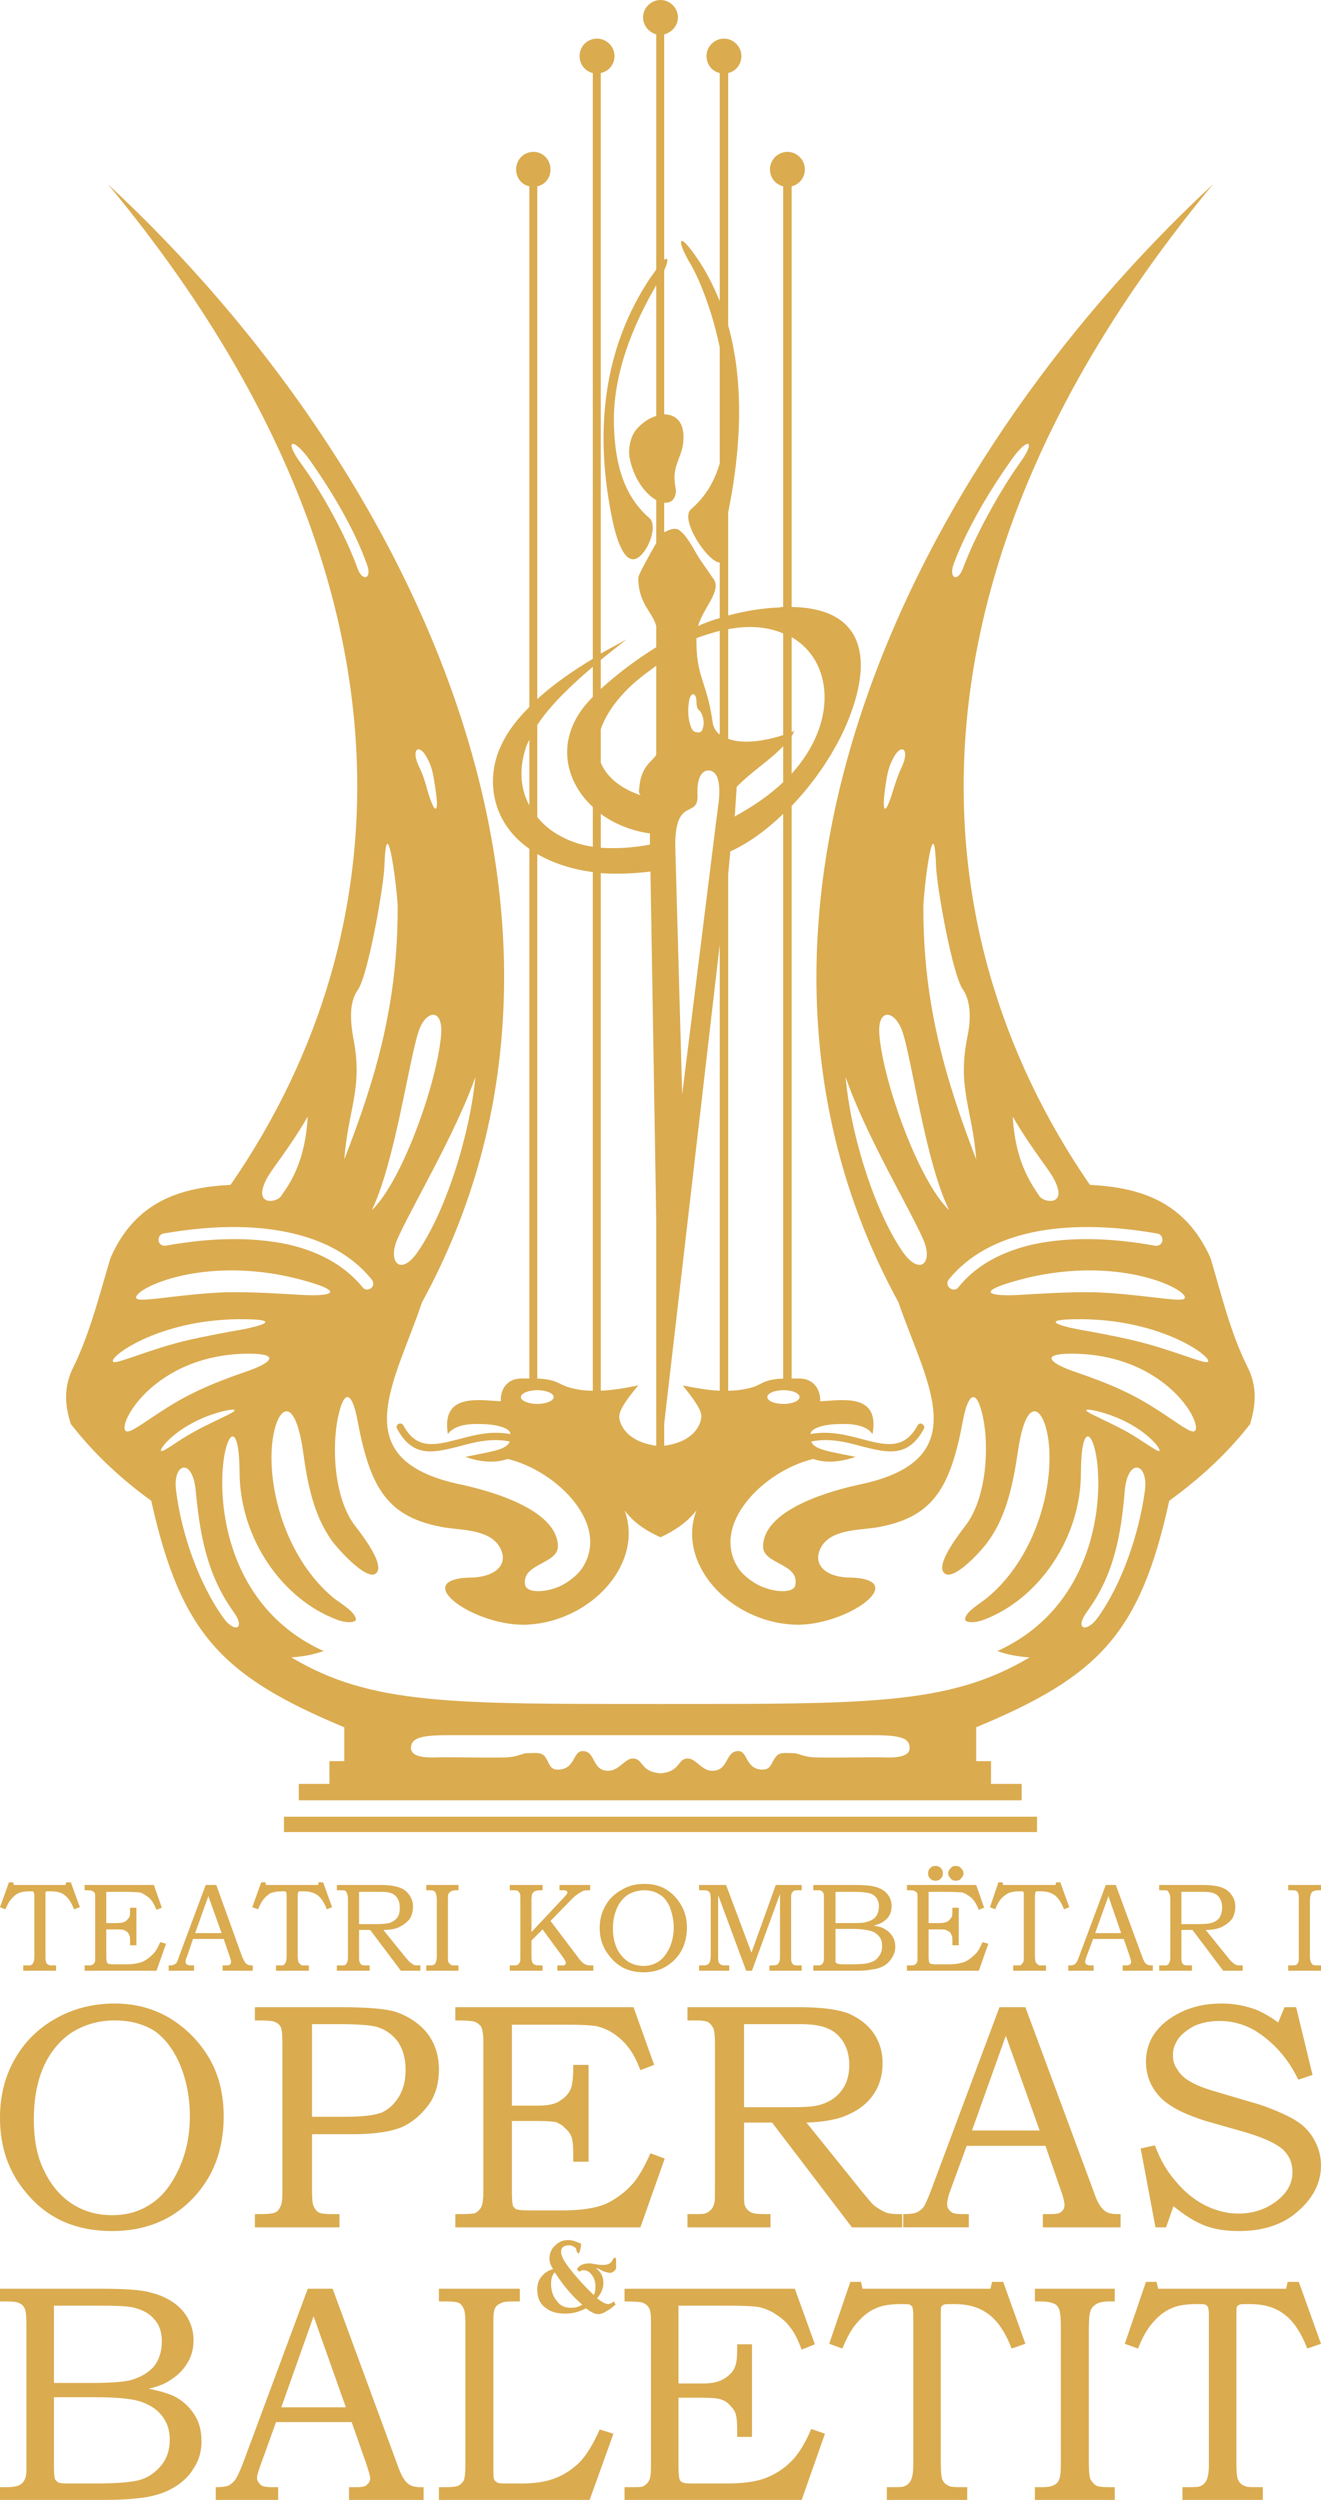 <?xml version="1.0" encoding="UTF-8"?>
<!DOCTYPE svg PUBLIC "-//W3C//DTD SVG 1.1//EN" "http://www.w3.org/Graphics/SVG/1.1/DTD/svg11.dtd">
<!-- Creator: CorelDRAW X7 -->
<svg xmlns="http://www.w3.org/2000/svg" xml:space="preserve" width="2.498in" height="4.724in" version="1.1" style="shape-rendering:geometricPrecision; text-rendering:geometricPrecision; image-rendering:optimizeQuality; fill-rule:evenodd; clip-rule:evenodd"
viewBox="0 0 2498 4724"
 xmlns:xlink="http://www.w3.org/1999/xlink">
 <defs>
  <style type="text/css">
   <![CDATA[
    .fil0 {fill:#DAAB4F}
   ]]>
  </style>
 </defs>
 <g id="Layer_x0020_1">
  <g id="_788846896">
   <path class="fil0" d="M1229 526c-87,131 -107,288 -70,461 7,32 27,104 62,51 14,-22 18,-50 7,-59 -51,-44 -65,-108 -67,-174 -4,-112 51,-216 80,-266l0 247c-14,4 -28,14 -38,26 -11,13 -16,38 -12,55 8,39 30,67 50,78l0 81c-13,23 -34,60 -34,66 0,47 25,63 33,88 0,1 1,2 1,3l0 40c-37,23 -72,49 -105,79l0 -55c16,-13 33,-26 49,-39 -14,8 -31,17 -49,27l0 -1097c15,-3 26,-16 26,-32 0,-18 -15,-33 -33,-33 -19,0 -33,15 -33,33 0,16 11,29 25,32l0 1107c-35,21 -72,46 -105,76l0 -969c15,-3 25,-16 25,-32 0,-18 -14,-33 -32,-33 -19,0 -33,15 -33,33 0,16 10,29 25,32l0 984c-21,21 -40,44 -52,70 -30,59 -24,145 52,198l0 1001c-5,0 -11,0 -18,0 -23,1 -37,19 -36,43 -42,-2 -113,-16 -100,62 11,-16 37,-20 61,-19 29,0 56,7 57,18l0 1c-36,-7 -69,2 -99,10 -43,11 -78,20 -103,-26 -2,-4 -6,-5 -10,-3 -3,2 -4,6 -2,9 30,56 70,45 118,33 29,-8 61,-16 95,-9 -6,15 -29,18 -84,29 25,9 54,13 80,4 93,22 198,126 139,209 -8,11 -28,28 -49,35 -26,9 -54,8 -57,-6 -7,-41 62,-39 62,-73 -1,-71 -133,-106 -185,-117 -221,-47 -123,-192 -72,-344 390,-713 -9,-1570 -594,-2113 599,721 570,1402 232,1891 -95,5 -180,31 -227,138 -21,70 -38,139 -69,204 -21,40 -17,76 -6,110 46,59 97,105 152,145 56,252 135,332 365,428 0,21 0,42 0,64 -9,0 -18,0 -28,0 0,14 0,29 0,43 -19,0 -38,0 -58,0 0,10 0,21 0,31 228,0 456,0 684,0 228,0 455,0 683,0 0,-10 0,-21 0,-31 -19,0 -38,0 -58,0 0,-14 0,-29 0,-43 -9,0 -18,0 -28,0 0,-22 0,-43 0,-64 231,-96 310,-176 365,-428 55,-40 107,-86 153,-145 10,-34 15,-70 -6,-110 -32,-65 -48,-134 -69,-204 -48,-107 -133,-133 -228,-138 -337,-489 -366,-1170 233,-1891 -585,543 -985,1400 -595,2113 52,152 149,297 -72,344 -52,11 -183,46 -184,117 -1,34 69,32 61,73 -2,14 -30,15 -56,6 -22,-7 -42,-24 -50,-35 -58,-83 46,-187 140,-209 25,9 54,5 80,-4 -55,-11 -78,-14 -84,-29 34,-7 66,1 95,9 48,12 88,23 118,-33 2,-3 0,-7 -3,-9 -3,-2 -7,-1 -9,3 -25,46 -61,37 -103,26 -30,-8 -63,-17 -100,-10l1 -1c1,-11 28,-18 56,-18 25,-1 50,3 61,19 14,-78 -57,-64 -99,-62 1,-24 -14,-42 -37,-43 -6,0 -12,0 -17,0l0 -1082c45,-47 84,-105 107,-162 51,-127 22,-212 -107,-214l0 -795c14,-3 25,-16 25,-32 0,-18 -15,-33 -33,-33 -18,0 -33,15 -33,33 0,16 11,29 25,32l0 795c-2,0 -5,0 -7,1 -34,1 -66,7 -97,15l0 -195c25,-122 30,-246 0,-353l0 -477c14,-3 25,-16 25,-32 0,-18 -15,-33 -33,-33 -18,0 -33,15 -33,33 0,16 11,29 25,32l0 431c-11,-27 -24,-53 -40,-77 -40,-60 -43,-39 -14,9 17,30 40,88 54,155l0 220c-10,33 -26,62 -54,86 -23,19 32,101 54,101 0,-2 0,-6 0,-9l0 114c-14,4 -28,9 -41,15 11,-37 48,-69 27,-92 0,0 -19,-28 -22,-32 -9,-12 -23,-44 -39,-56 -8,-7 -19,-3 -30,3l0 -56c1,0 2,0 3,0 14,0 22,-13 18,-31 -7,-38 12,-53 15,-83 4,-38 -14,-53 -36,-53l0 -272c8,-18 8,-26 0,-20l0 -426c15,-4 26,-17 26,-32 0,-18 -15,-33 -33,-33 -18,0 -33,15 -33,33 0,15 11,28 25,32l0 444c-3,5 -7,10 -12,17zm268 678l0 179c2,0 3,-1 5,-2 -1,3 -3,7 -5,10l0 71c88,-97 78,-213 0,-258zm-16 1401l0 -1067c-31,30 -65,55 -100,71l-4 43 0 976c11,0 23,-1 36,-4 30,-6 25,-17 68,-19zm0 -1127l0 -68c-24,26 -60,48 -88,77 0,7 -3,41 -3,50l-1 6c37,-20 68,-42 92,-65zm0 -89l0 -192c-28,-12 -63,-16 -104,-8l0 207c28,11 71,4 104,-7zm-465 -19l0 174c12,15 27,27 44,36 18,10 39,17 61,20l0 -75c-57,-53 -72,-137 0,-208l0 -57c-42,36 -80,72 -105,110zm0 244l0 991c43,2 39,13 69,19 12,3 24,4 36,4l0 -980c-38,-5 -73,-16 -105,-34zm-15 -92l0 -124c-4,7 -7,15 -9,23 -11,39 -6,73 9,101zm135 -144l0 63c11,27 37,49 76,62 -3,-2 -5,-6 -3,-15 3,-41 26,-50 32,-62l0 -168c-22,16 -42,31 -59,49 -23,24 -38,48 -46,71zm0 160l0 64c30,2 62,0 93,-6l0 -21c-35,-5 -67,-18 -93,-37zm0 112l0 978c23,-1 46,-5 71,-10 -26,31 -37,49 -36,61 2,17 18,46 70,53l0 -424 -11 -661c-33,4 -64,5 -94,3zm120 1040l0 42c53,-7 68,-36 70,-53 2,-12 -10,-30 -35,-61 25,5 47,9 70,10l0 -843 -105 905zm105 -1302l0 -196c-14,4 -29,8 -44,14 -1,74 19,80 30,155 1,12 6,21 14,27zm-84 215l13 465 65 -522c1,-5 2,-17 4,-30 5,-46 -6,-59 -18,-60 -11,-1 -24,9 -22,48 1,44 -44,-1 -42,99zm53 -231c-2,11 -5,12 -10,12 -10,0 -13,-6 -17,-23 -3,-17 -1,-29 0,-36 2,-16 13,-19 14,0 0,7 1,14 4,16 8,7 11,22 9,31zm-793 2061l1424 0 0 29 -1424 0 0 -29zm712 -528c-29,-13 -52,-29 -68,-51 37,100 -62,209 -182,216 -101,6 -233,-89 -103,-89 43,-3 59,-24 54,-45 -12,-45 -70,-44 -106,-49 -112,-18 -144,-75 -168,-203 -10,-53 -25,-62 -37,-5 -11,52 -9,151 33,205 38,49 51,79 39,89 -17,16 -73,-47 -83,-61 -35,-48 -47,-110 -55,-170 -17,-117 -54,-80 -59,-6 -6,88 31,212 116,283 14,11 42,27 43,41 0,6 -16,8 -35,1 -105,-39 -184,-154 -185,-278 -1,-236 -139,202 159,337 -21,7 -37,10 -61,12 151,90 302,88 698,88 395,0 546,2 698,-88 -25,-2 -41,-5 -61,-12 297,-135 159,-573 158,-337 0,124 -80,239 -184,278 -19,7 -35,5 -35,-1 0,-14 29,-30 42,-41 86,-71 123,-195 117,-283 -5,-74 -42,-111 -59,6 -9,60 -21,122 -56,170 -9,14 -65,77 -83,61 -12,-10 1,-40 39,-89 42,-54 45,-153 34,-205 -12,-57 -28,-48 -38,5 -24,128 -56,185 -167,203 -37,5 -95,4 -106,49 -5,21 11,42 53,45 130,0 -2,95 -102,89 -121,-7 -220,-116 -182,-216 -17,22 -40,38 -68,51zm0 374l-404 0c-51,0 -68,6 -68,25 1,9 9,18 45,17 35,-1 90,1 131,0 24,0 35,-8 43,-8 15,0 28,-3 35,7 8,11 8,25 25,24 32,-1 27,-34 45,-35 27,-1 17,40 52,37 17,-1 30,-23 43,-23 22,0 13,25 53,28 39,-3 31,-28 52,-28 14,0 26,22 43,23 35,3 26,-38 53,-37 17,1 13,34 44,35 17,1 17,-13 26,-24 7,-10 19,-7 34,-7 9,0 20,8 44,8 41,1 96,-1 131,0 35,1 44,-8 44,-17 1,-19 -16,-25 -67,-25l-404 0zm439 -1783c5,-16 11,-34 17,-46 17,-36 -2,-48 -18,-13 -8,16 -10,31 -13,51 -7,49 0,55 14,8zm158 695c-61,-159 -100,-297 -100,-476 0,-28 20,-196 24,-80 1,39 31,208 51,235 17,25 14,63 8,91 -19,95 10,136 17,230zm-247 -156c10,114 57,258 109,332 32,44 56,19 39,-22 -22,-53 -111,-201 -148,-310zm316 75c5,83 32,123 51,151 9,12 53,18 28,-31 -11,-22 -41,-55 -79,-120zm-120 177c-57,-54 -124,-239 -132,-330 -5,-54 30,-49 44,-6 18,55 44,248 88,336zm119 -1420c-42,59 -86,132 -111,200 -9,26 8,34 18,7 22,-60 69,-145 106,-197 34,-46 17,-52 -13,-10zm270 1487c7,1 13,-3 14,-9 1,-7 -3,-13 -10,-14 -85,-15 -167,-17 -237,-2 -64,14 -119,42 -157,89 -4,5 -3,12 2,16 5,4 12,4 16,-1 34,-43 85,-69 144,-82 67,-14 146,-12 228,3zm-154 139c170,-4 273,79 252,81 -11,1 -66,-23 -130,-39 -41,-10 -85,-18 -114,-23 -45,-9 -62,-18 -8,-19zm42 173c89,21 130,78 119,76 -5,0 -31,-20 -61,-37 -20,-11 -42,-21 -56,-28 -22,-10 -30,-17 -2,-11zm-45 -108c185,1 254,144 230,147 -12,2 -59,-40 -119,-70 -39,-20 -83,-35 -112,-45 -43,-16 -57,-32 1,-32zm-115 -135c203,-61 350,21 326,32 -13,5 -86,-10 -167,-13 -52,-1 -108,3 -144,5 -56,3 -79,-5 -15,-24zm163 635c47,-65 79,-160 90,-241 7,-53 -32,-63 -38,-1 -7,84 -20,159 -71,229 -25,34 -2,41 19,13zm-593 -431c-18,0 -31,6 -31,13 0,7 13,13 31,13 17,0 30,-6 30,-13 0,-7 -13,-13 -30,-13zm-673 -1131c-4,-16 -10,-34 -16,-46 -18,-36 1,-48 17,-13 8,16 10,31 13,51 8,49 0,55 -14,8zm-158 695c62,-159 101,-297 101,-476 0,-28 -21,-196 -25,-80 -1,39 -31,208 -50,235 -18,25 -14,63 -9,91 19,95 -10,136 -17,230zm248 -156c-11,114 -58,258 -110,332 -31,44 -55,19 -39,-22 22,-53 111,-201 149,-310zm-317 75c-5,83 -31,123 -51,151 -9,12 -52,18 -28,-31 11,-22 41,-55 79,-120zm121 177c57,-54 123,-239 131,-330 5,-54 -30,-49 -43,-6 -18,55 -45,248 -88,336zm-119 -1420c42,59 86,132 110,200 10,26 -8,34 -18,7 -21,-60 -68,-145 -106,-197 -34,-46 -17,-52 14,-10zm-271 1487c-6,1 -12,-3 -13,-9 -1,-7 3,-13 9,-14 86,-15 167,-17 237,-2 65,14 119,42 157,89 4,5 4,12 -1,16 -5,4 -12,4 -16,-1 -35,-43 -85,-69 -144,-82 -68,-14 -146,-12 -229,3zm155 139c-171,-4 -273,79 -252,81 11,1 66,-23 129,-39 42,-10 86,-18 115,-23 45,-9 62,-18 8,-19zm-43 173c-88,21 -130,78 -119,76 6,0 31,-20 62,-37 20,-11 42,-21 56,-28 22,-10 30,-17 1,-11zm45 -108c-184,1 -254,144 -230,147 13,2 60,-40 120,-70 39,-20 82,-35 111,-45 44,-16 58,-32 -1,-32zm116 -135c-203,-61 -350,21 -326,32 13,5 86,-10 167,-13 52,-1 107,3 144,5 55,3 79,-5 15,-24zm-163 635c-47,-65 -80,-160 -90,-241 -7,-53 31,-63 37,-1 8,84 21,159 71,229 25,34 2,41 -18,13zm593 -431c17,0 31,6 31,13 0,7 -14,13 -31,13 -17,0 -31,-6 -31,-13 0,-7 14,-13 31,-13z"/>
   <g>
    <path class="fil0" d="M17 3557l8 0 1 5 98 0 1 -5 9 0 17 47 -11 4c-5,-13 -11,-22 -18,-27 -6,-5 -15,-7 -26,-7 -4,0 -7,0 -8,0 -1,0 -1,1 -2,2 0,1 0,3 0,8l0 112c0,6 0,9 1,11 0,2 1,3 2,4 1,1 3,2 5,3 1,0 6,0 12,0l0 10 -62 0 0 -10c7,0 11,0 13,0 3,-1 5,-3 6,-5 1,-2 2,-6 2,-12l0 -114c0,-4 -1,-6 -1,-7 0,-1 -1,-1 -2,-2 -1,0 -3,0 -6,0 -8,0 -15,1 -20,3 -5,2 -10,6 -14,11 -5,5 -8,12 -12,20l-10 -4 17 -47zm143 5l131 0 15 43 -10 4c-3,-7 -6,-13 -9,-17 -3,-4 -6,-7 -11,-10 -4,-3 -8,-5 -12,-6 -5,0 -12,-1 -23,-1l-40 0 0 59 20 0c7,0 12,-1 16,-3 4,-3 6,-6 8,-9 1,-3 1,-8 1,-15l0 -2 12 0 0 71 -12 0 0 -6c0,-6 0,-10 -1,-12 -1,-2 -2,-5 -4,-7 -3,-2 -5,-3 -7,-4 -3,-1 -7,-1 -13,-1l-20 0 0 52c0,6 1,9 1,10 1,1 1,2 3,3 1,0 4,1 9,1l24 0c14,0 24,-2 32,-5 8,-4 14,-9 20,-15 5,-5 9,-13 13,-22l11 3 -18 51 -136 0 0 -10 4 0c6,0 9,0 10,-1 2,-1 4,-2 5,-5 1,-1 1,-4 1,-10l0 -111c0,-5 0,-9 -1,-10 -1,-2 -3,-3 -6,-4 -1,-1 -5,-1 -13,-1l0 -10zm229 0l20 0 49 136c3,6 5,11 8,13 2,2 6,3 10,3l2 0 0 10 -57 0 0 -10c2,0 4,0 6,0 3,0 6,0 7,-1 2,-1 3,-3 3,-6 0,-1 -1,-5 -3,-11l-11 -32 -58 0 -12 35c-2,4 -2,6 -2,8 0,1 0,3 1,4 1,1 2,2 3,2 2,1 4,1 7,1 2,0 4,0 5,0l0 10 -48 0 0 -10c4,0 8,0 9,-1 2,-1 4,-2 6,-4 1,-2 3,-6 5,-13l50 -134zm-20 91l50 0 -25 -70 -25 70zm125 -96l8 0 1 5 99 0 0 -5 9 0 17 47 -10 4c-5,-13 -11,-22 -18,-27 -7,-5 -16,-7 -26,-7 -5,0 -8,0 -8,0 -1,0 -2,1 -2,2 -1,1 -1,3 -1,8l0 112c0,6 1,9 1,11 1,2 2,3 3,4 1,1 2,2 4,3 2,0 6,0 13,0l0 10 -62 0 0 -10c7,0 11,0 13,0 2,-1 4,-3 5,-5 1,-2 2,-6 2,-12l0 -114c0,-4 0,-6 -1,-7 0,-1 -1,-1 -1,-2 -1,0 -3,0 -6,0 -9,0 -15,1 -21,3 -5,2 -9,6 -14,11 -4,5 -8,12 -11,20l-11 -4 17 -47zm143 5l83 0c16,0 28,2 36,5 8,3 14,8 18,14 5,7 7,14 7,22 0,8 -2,16 -6,23 -5,6 -11,11 -19,15 -7,4 -18,6 -31,6l42 52c4,4 6,7 7,8 3,2 5,4 8,6 3,1 7,1 10,1l3 0 0 10 -37 0 -58 -77 -21 0 0 50c0,5 0,9 1,10 1,3 2,5 4,6 2,1 5,1 11,1l4 0 0 10 -62 0 0 -10 6 0c4,0 7,0 8,0 2,-1 3,-2 4,-3 1,-2 2,-3 2,-5 1,-1 1,-5 1,-12l0 -106c0,-5 -1,-8 -2,-10 0,-2 -2,-4 -3,-5 -2,-1 -5,-1 -9,-1l-7 0 0 -10zm42 13l0 61 33 0c11,0 19,-1 24,-2 6,-2 11,-5 15,-10 4,-5 5,-12 5,-19 0,-7 -1,-12 -4,-17 -2,-4 -6,-8 -11,-10 -4,-2 -11,-3 -20,-3l-42 0zm127 -13l61 0 0 10 -5 0c-4,0 -7,1 -9,2 -2,1 -4,3 -5,5 -1,2 -1,7 -1,13l0 105c0,5 0,9 1,11 1,2 3,4 5,5 1,1 5,1 9,1l5 0 0 10 -61 0 0 -10 5 0c4,0 7,0 9,-1 2,-1 4,-3 4,-5 1,-2 2,-6 2,-11l0 -107c0,-6 -1,-10 -2,-12 0,-2 -2,-4 -4,-5 -2,-1 -5,-1 -9,-1l-5 0 0 -10zm158 0l62 0 0 10 -4 0c-5,0 -9,1 -11,2 -2,1 -4,3 -5,6 0,1 -1,5 -1,9l0 62 61 -65c3,-3 5,-6 6,-7 0,-1 1,-2 1,-3 0,-1 -1,-2 -2,-3 -2,-1 -5,-1 -9,-1l-4 0 0 -10 58 0 0 10c-5,0 -9,0 -13,1 -3,2 -6,3 -9,5 -4,3 -8,6 -10,8l-43 44 50 66c4,6 8,10 10,12 3,3 5,4 8,5 3,1 7,1 13,1l0 10 -68 0 0 -10 4 0c4,0 7,0 8,0 1,0 2,-1 3,-2 1,-1 1,-2 1,-3 0,-2 -2,-6 -8,-14l-36 -49 -21 21 0 31c0,6 1,9 2,11 1,2 3,3 5,4 2,1 6,1 14,1l0 10 -62 0 0 -10 5 0c4,0 8,0 10,-1 1,-1 3,-3 4,-5 1,-2 1,-6 1,-12l0 -107c0,-6 0,-9 -1,-11 -1,-2 -3,-4 -4,-5 -2,-1 -6,-1 -12,-1l-3 0 0 -10zm255 -2c15,0 28,3 40,10 13,8 22,18 29,30 7,12 11,26 11,42 0,25 -8,46 -23,61 -16,16 -35,24 -59,24 -27,0 -48,-10 -63,-29 -13,-15 -20,-33 -20,-55 0,-16 4,-30 11,-42 7,-13 18,-23 31,-30 13,-8 27,-11 43,-11zm0 12c-12,0 -22,3 -31,8 -9,6 -16,14 -21,25 -5,11 -8,24 -8,39 0,16 3,28 8,39 5,10 12,18 21,24 8,5 18,8 29,8 11,0 20,-3 28,-8 9,-6 15,-14 21,-26 5,-11 8,-24 8,-39 0,-14 -3,-27 -8,-40 -5,-10 -11,-18 -19,-22 -7,-5 -17,-8 -28,-8zm103 -10l51 0 48 128 46 -128 49 0 0 10 -5 0c-4,0 -8,0 -10,1 -1,1 -3,3 -4,5 -1,2 -1,5 -1,10l0 107c0,7 0,11 1,13 1,2 2,4 4,5 2,1 5,1 10,1l5 0 0 10 -61 0 0 -10 4 0c4,0 7,0 9,-1 1,0 3,-1 4,-3 1,-1 2,-3 2,-4 1,-3 1,-6 1,-8l0 -119 -53 145 -11 0 -53 -143 0 115c0,6 0,10 1,12 1,2 3,4 5,5 2,1 6,1 11,1l4 0 0 10 -57 0 0 -10 4 0c5,0 9,0 11,-1 3,-2 4,-3 5,-5 1,-2 2,-7 2,-13l0 -106c0,-6 -1,-10 -1,-11 -1,-2 -3,-4 -5,-5 -2,-1 -5,-1 -10,-1l-6 0 0 -10zm216 0l77 0c18,0 31,1 38,3 10,2 19,7 24,13 6,7 9,14 9,24 0,6 -1,12 -4,17 -3,6 -8,10 -14,14 -4,2 -9,4 -16,6 9,1 15,3 19,5 7,4 12,8 16,14 4,6 6,13 6,21 0,7 -2,14 -6,20 -4,7 -9,12 -16,16 -7,4 -15,6 -24,7 -9,2 -19,2 -28,2l-81 0 0 -10 5 0c6,0 9,0 11,-2 3,-2 4,-6 4,-11l0 -113c0,-5 0,-9 -1,-11 -1,-1 -2,-3 -4,-4 -1,-1 -5,-1 -10,-1l-5 0 0 -10zm42 13l0 59 29 0c14,0 24,0 29,-2 8,-2 14,-5 18,-10 4,-5 6,-12 6,-20 0,-6 -2,-12 -5,-16 -4,-5 -9,-8 -16,-9 -4,-1 -13,-2 -26,-2l-35 0zm0 70l0 54c0,5 0,8 0,9 1,1 2,2 4,3 1,0 5,1 11,1l16 0c15,0 27,-1 33,-3 7,-2 13,-5 17,-11 5,-6 7,-12 7,-20 0,-7 -1,-13 -5,-18 -4,-5 -9,-9 -16,-11 -7,-2 -19,-4 -36,-4l-31 0zm135 -83l131 0 15 43 -10 4c-3,-7 -6,-13 -9,-17 -3,-4 -6,-7 -11,-10 -4,-3 -8,-5 -12,-6 -5,0 -12,-1 -24,-1l-39 0 0 59 20 0c7,0 12,-1 16,-3 4,-3 6,-6 8,-9 1,-3 1,-8 1,-15l0 -2 12 0 0 71 -12 0 0 -6c0,-6 0,-10 -1,-12 -1,-2 -2,-5 -4,-7 -3,-2 -5,-3 -7,-4 -3,-1 -7,-1 -13,-1l-20 0 0 52c0,6 1,9 1,10 1,1 1,2 3,3 1,0 4,1 9,1l24 0c14,0 24,-2 32,-5 8,-4 14,-9 20,-15 5,-5 9,-13 13,-22l11 3 -18 51 -136 0 0 -10 4 0c6,0 9,0 10,-1 2,-1 4,-2 5,-5 1,-1 1,-4 1,-10l0 -111c0,-5 0,-9 -1,-10 -1,-2 -3,-3 -6,-4 -1,-1 -5,-1 -13,-1l0 -10zm54 -36c4,0 7,1 10,4 3,3 4,6 4,10 0,4 -1,7 -4,10 -3,3 -6,4 -10,4 -4,0 -7,-1 -10,-4 -3,-3 -4,-6 -4,-10 0,-4 1,-7 4,-10 3,-3 6,-4 10,-4zm38 0c4,0 8,1 10,4 3,3 5,6 5,10 0,4 -2,7 -5,10 -2,3 -6,4 -10,4 -3,0 -7,-1 -9,-4 -3,-3 -5,-6 -5,-10 0,-4 2,-7 5,-10 2,-3 6,-4 9,-4zm81 31l8 0 1 5 99 0 1 -5 8 0 17 47 -10 4c-5,-13 -11,-22 -18,-27 -7,-5 -16,-7 -26,-7 -5,0 -7,0 -8,0 -1,0 -2,1 -2,2 0,1 -1,3 -1,8l0 112c0,6 1,9 1,11 1,2 2,3 3,4 1,1 2,2 4,3 2,0 6,0 13,0l0 10 -62 0 0 -10c7,0 11,0 13,0 2,-1 4,-3 5,-5 2,-2 2,-6 2,-12l0 -114c0,-4 0,-6 0,-7 -1,-1 -1,-1 -2,-2 -1,0 -3,0 -6,0 -9,0 -15,1 -20,3 -5,2 -10,6 -15,11 -4,5 -8,12 -11,20l-10 -4 16 -47zm203 5l19 0 50 136c2,6 5,11 7,13 3,2 6,3 10,3l3 0 0 10 -57 0 0 -10c2,0 3,0 5,0 4,0 6,0 7,-1 3,-1 4,-3 4,-6 0,-1 -1,-5 -3,-11l-11 -32 -58 0 -13 35c-1,4 -2,6 -2,8 0,1 1,3 1,4 1,1 2,2 4,2 1,1 3,1 6,1 2,0 4,0 5,0l0 10 -48 0 0 -10c5,0 8,0 10,-1 2,-1 4,-2 5,-4 2,-2 3,-6 6,-13l50 -134zm-20 91l49 0 -24 -70 -25 70zm121 -91l83 0c16,0 28,2 36,5 8,3 14,8 18,14 5,7 7,14 7,22 0,8 -2,16 -6,23 -5,6 -11,11 -19,15 -8,4 -18,6 -31,6l42 52c3,4 6,7 7,8 2,2 5,4 8,6 3,1 7,1 10,1l3 0 0 10 -37 0 -58 -77 -21 0 0 50c0,5 0,9 1,10 0,3 2,5 4,6 2,1 5,1 11,1l4 0 0 10 -62 0 0 -10 6 0c4,0 7,0 8,0 2,-1 3,-2 4,-3 1,-2 2,-3 2,-5 1,-1 1,-5 1,-12l0 -106c0,-5 -1,-8 -2,-10 -1,-2 -2,-4 -3,-5 -2,-1 -5,-1 -9,-1l-7 0 0 -10zm42 13l0 61 33 0c11,0 19,-1 23,-2 7,-2 12,-5 16,-10 3,-5 5,-12 5,-19 0,-7 -1,-12 -4,-17 -2,-4 -6,-8 -11,-10 -4,-2 -11,-3 -20,-3l-42 0zm202 -13l62 0 0 10 -5 0c-5,0 -8,1 -10,2 -2,1 -3,3 -4,5 -1,2 -2,7 -2,13l0 105c0,5 1,9 2,11 1,2 2,4 4,5 2,1 5,1 10,1l5 0 0 10 -62 0 0 -10 5 0c5,0 8,0 10,-1 2,-1 3,-3 4,-5 1,-2 1,-6 1,-11l0 -107c0,-6 0,-10 -1,-12 -1,-2 -2,-4 -4,-5 -2,-1 -5,-1 -10,-1l-5 0 0 -10z"/>
    <path class="fil0" d="M217 3786c38,0 72,9 103,27 33,20 58,46 76,77 18,31 27,68 27,109 0,64 -20,116 -60,157 -39,40 -90,60 -151,60 -69,0 -123,-24 -163,-73 -33,-39 -49,-86 -49,-141 0,-41 9,-78 28,-111 18,-32 44,-58 78,-77 34,-19 71,-28 111,-28zm0 32c-31,0 -57,8 -80,22 -22,14 -40,35 -53,62 -13,28 -20,62 -20,103 0,38 6,71 20,98 13,27 31,48 53,62 22,14 47,21 75,21 28,0 52,-7 73,-21 22,-14 39,-36 53,-66 14,-30 21,-63 21,-100 0,-37 -7,-72 -21,-103 -12,-26 -28,-46 -47,-59 -20,-12 -44,-19 -74,-19zm265 -25l164 0c50,0 84,3 103,9 23,8 43,21 58,39 15,19 23,42 23,70 0,25 -6,46 -17,63 -15,21 -32,36 -52,45 -20,9 -52,14 -95,14l-76 0 0 105c0,17 1,27 3,31 3,6 6,10 10,12 4,2 12,3 25,3l14 0 0 25 -160 0 0 -25 10 0c14,0 23,-1 28,-3 5,-2 8,-6 10,-11 3,-5 4,-14 4,-27l0 -285c0,-14 -1,-23 -3,-27 -2,-5 -6,-8 -11,-10 -4,-2 -14,-3 -28,-3l-10 0 0 -25zm108 32l0 175 64 0c33,0 55,-3 68,-8 13,-6 24,-16 33,-31 8,-14 12,-30 12,-50 0,-21 -5,-38 -14,-52 -10,-14 -24,-24 -41,-29 -12,-3 -35,-5 -69,-5l-53 0zm271 -32l337 0 39 109 -26 10c-7,-18 -14,-32 -22,-42 -7,-10 -17,-19 -27,-26 -11,-8 -22,-12 -33,-15 -11,-2 -31,-3 -60,-3l-101 0 0 153 50 0c19,0 33,-3 42,-10 10,-6 16,-14 20,-23 2,-7 4,-19 4,-37l0 -7 29 0 0 183 -29 0 0 -16c0,-14 -1,-24 -3,-30 -2,-6 -6,-12 -12,-17 -5,-6 -11,-9 -18,-12 -6,-1 -17,-2 -33,-2l-50 0 0 135c0,14 1,22 2,25 1,3 4,6 7,7 3,1 11,2 24,2l62 0c35,0 62,-4 82,-12 19,-9 37,-22 52,-39 11,-13 22,-32 33,-57l27 10 -46 130 -350 0 0 -25 12 0c14,0 22,-1 26,-2 5,-3 9,-7 12,-13 1,-4 3,-12 3,-26l0 -287c0,-13 -2,-21 -4,-26 -3,-4 -7,-8 -14,-10 -3,-1 -15,-2 -35,-2l0 -25zm439 0l213 0c40,0 71,4 92,12 20,9 36,21 47,37 11,16 17,35 17,56 0,22 -5,41 -16,58 -11,17 -27,30 -47,39 -20,10 -48,15 -81,16l108 134c9,11 15,18 18,21 7,6 14,10 22,14 7,3 16,4 25,4l8 0 0 25 -95 0 -151 -198 -53 0 0 128c0,14 0,23 1,27 2,7 6,11 11,14 5,3 14,4 28,4l10 0 0 25 -157 0 0 -25 14 0c11,0 18,0 21,-2 4,-1 7,-4 10,-7 3,-3 5,-8 6,-13 1,-2 1,-12 1,-30l0 -273c0,-12 -1,-21 -3,-26 -3,-6 -6,-9 -10,-12 -5,-2 -12,-3 -22,-3l-17 0 0 -25zm107 32l0 157 85 0c28,0 49,-1 60,-5 17,-5 30,-14 39,-26 10,-13 15,-29 15,-49 0,-17 -4,-31 -11,-43 -7,-11 -16,-20 -28,-25 -12,-6 -30,-9 -53,-9l-107 0zm483 -32l49 0 129 348c6,18 12,29 19,35 6,6 15,8 26,8l6 0 0 25 -147 0 0 -25c5,0 9,0 14,0 10,0 16,-1 19,-3 6,-4 8,-9 8,-14 0,-5 -2,-15 -8,-31l-28 -81 -149 0 -33 90c-3,10 -4,16 -4,20 0,4 1,7 3,10 2,3 5,5 8,7 4,1 9,2 17,2 6,0 10,0 13,0l0 25 -124 0 0 -25c12,0 20,-1 25,-3 5,-2 10,-6 14,-11 3,-5 8,-16 14,-32l129 -345zm-52 233l128 0 -64 -179 -64 179zm591 -233l22 0 31 128 -27 9c-17,-36 -41,-64 -70,-85 -23,-17 -50,-26 -79,-26 -17,0 -33,3 -47,9 -13,7 -24,15 -31,25 -7,10 -10,20 -10,30 0,10 2,19 8,27 5,9 13,17 24,23 11,7 29,14 54,21l78 23c9,3 23,8 41,16 18,8 32,16 42,25 10,9 18,20 24,33 6,13 9,27 9,41 0,33 -15,62 -44,87 -28,25 -66,37 -111,37 -24,0 -45,-3 -64,-10 -18,-7 -38,-19 -60,-37l-14 40 -20 0 -28 -149 27 -6c10,28 24,51 41,70 16,19 35,34 55,44 21,10 41,15 62,15 29,0 54,-9 75,-26 18,-15 27,-32 27,-52 0,-18 -6,-32 -19,-44 -13,-11 -37,-22 -71,-32l-74 -21c-41,-13 -71,-28 -88,-47 -17,-19 -25,-41 -25,-65 0,-19 5,-37 16,-53 11,-16 28,-30 51,-41 23,-11 48,-16 76,-16 23,0 45,4 66,12 14,6 28,14 41,24l12 -29z"/>
    <path class="fil0" d="M0 4325l189 0c46,0 78,2 95,7 25,6 45,17 60,33 14,16 22,35 22,58 0,16 -4,30 -12,43 -8,13 -19,24 -34,33 -9,6 -22,11 -39,15 21,4 37,9 48,14 16,8 29,20 38,34 10,15 14,32 14,51 0,18 -4,35 -14,50 -9,16 -22,28 -39,38 -17,10 -37,16 -59,19 -23,3 -46,4 -70,4l-199 0 0 -24 13 0c13,0 22,-2 27,-6 7,-5 10,-14 10,-27l0 -277c0,-13 -1,-22 -3,-27 -2,-5 -5,-8 -9,-10 -5,-3 -13,-4 -25,-4l-13 0 0 -24zm102 32l0 146 73 0c35,0 58,-2 71,-5 19,-5 34,-14 45,-26 10,-13 15,-28 15,-48 0,-16 -4,-30 -14,-41 -9,-11 -22,-18 -38,-22 -10,-3 -31,-4 -64,-4l-88 0zm0 173l0 131c0,14 1,21 2,24 2,3 5,6 9,7 4,1 13,1 28,1l39 0c38,0 65,-2 82,-6 16,-4 30,-13 42,-27 12,-14 17,-31 17,-50 0,-16 -4,-31 -14,-44 -9,-12 -22,-21 -39,-27 -16,-6 -46,-9 -88,-9l-78 0zm480 -205l47 0 123 334c6,17 12,28 18,33 6,6 15,8 25,8l6 0 0 24 -141 0 0 -24c5,0 9,0 14,0 9,0 15,-1 18,-3 5,-4 8,-8 8,-14 0,-4 -3,-14 -8,-29l-27 -77 -143 0 -31 86c-3,9 -5,15 -5,19 0,3 1,7 3,9 2,3 5,6 8,7 4,1 9,2 17,2 5,0 9,0 12,0l0 24 -118 0 0 -24c11,0 19,-1 24,-3 4,-2 9,-6 12,-10 4,-5 9,-16 15,-31l123 -331zm-50 224l122 0 -61 -172 -61 172zm298 -224l153 0 0 24 -14 0c-11,0 -19,1 -23,4 -5,2 -8,5 -10,9 -2,4 -3,11 -3,21l0 278c0,13 0,21 1,23 1,4 4,6 8,8 2,1 10,1 23,1l21 0c25,0 46,-3 64,-10 18,-7 34,-18 47,-31 13,-14 25,-34 37,-61l26 8 -45 125 -285 0 0 -24 13 0c12,0 20,-1 24,-3 4,-2 8,-6 10,-10 2,-5 3,-14 3,-26l0 -271c0,-13 -1,-23 -3,-27 -2,-5 -5,-9 -9,-11 -4,-2 -12,-3 -25,-3l-13 0 0 -24zm351 0l322 0 38 105 -25 10c-7,-18 -13,-31 -21,-41 -7,-10 -16,-18 -27,-25 -10,-7 -20,-11 -31,-14 -10,-2 -30,-3 -57,-3l-97 0 0 147 48 0c18,0 31,-4 40,-10 9,-6 16,-13 19,-22 3,-7 4,-18 4,-35l0 -7 28 0 0 175 -28 0 0 -15c0,-13 -1,-23 -3,-29 -2,-6 -6,-11 -11,-16 -5,-6 -11,-9 -17,-11 -6,-2 -17,-3 -32,-3l-48 0 0 129c0,14 1,22 2,25 1,3 3,5 6,6 3,2 11,2 24,2l59 0c34,0 60,-4 78,-12 19,-8 36,-20 50,-36 11,-13 22,-31 32,-55l26 9 -44 125 -335 0 0 -24 11 0c13,0 22,0 25,-2 5,-3 9,-7 11,-12 2,-4 3,-12 3,-25l0 -275c0,-12 -1,-21 -4,-25 -2,-4 -6,-7 -12,-10 -4,-1 -15,-2 -34,-2l0 -24zm427 -13l20 0 3 13 242 0 3 -13 21 0 42 117 -26 9c-12,-31 -27,-53 -44,-65 -17,-13 -38,-19 -65,-19 -11,0 -17,0 -19,1 -2,1 -4,2 -5,4 -1,2 -1,9 -1,20l0 277c0,13 1,22 2,27 1,4 4,8 6,10 3,3 6,4 11,6 5,1 15,1 31,1l0 24 -152 0 0 -24c17,0 27,0 31,-1 7,-2 11,-6 14,-11 3,-6 5,-15 5,-30l0 -283c0,-8 -1,-14 -2,-16 -1,-1 -2,-3 -5,-4 -2,-1 -7,-1 -14,-1 -21,0 -37,2 -50,8 -12,5 -24,14 -35,27 -11,12 -20,29 -28,49l-25 -9 40 -117zm349 13l151 0 0 24 -12 0c-10,0 -18,2 -23,5 -5,3 -9,7 -11,13 -2,6 -3,17 -3,33l0 257c0,13 1,22 3,28 3,5 6,9 11,12 4,2 12,3 23,3l12 0 0 24 -151 0 0 -24 12 0c11,0 19,-1 24,-4 5,-2 8,-6 10,-11 2,-5 3,-14 3,-28l0 -262c0,-15 -1,-25 -3,-31 -2,-5 -5,-9 -10,-11 -5,-2 -13,-4 -24,-4l-12 0 0 -24zm210 -13l20 0 3 13 242 0 3 -13 21 0 42 117 -26 9c-12,-31 -27,-53 -44,-65 -17,-13 -38,-19 -65,-19 -11,0 -17,0 -19,1 -2,1 -4,2 -5,4 -1,2 -1,9 -1,20l0 277c0,13 1,22 2,27 1,4 4,8 6,10 3,3 6,4 11,6 5,1 15,1 31,1l0 24 -152 0 0 -24c17,0 27,0 31,-1 7,-2 11,-6 14,-11 3,-6 5,-15 5,-30l0 -283c0,-8 -1,-14 -2,-16 -1,-1 -2,-3 -5,-4 -2,-1 -7,-1 -14,-1 -21,0 -37,2 -50,8 -12,5 -24,14 -35,27 -11,12 -20,29 -28,49l-25 -9 40 -117z"/>
    <path class="fil0" d="M1165 4286c0,2 -2,4 -4,6 -3,2 -5,3 -7,3 -3,0 -7,-1 -13,-3 -4,-2 -8,-4 -12,-6l-1 1c9,7 13,16 13,27 0,10 -4,20 -12,29 9,7 16,11 21,11 3,0 7,-2 11,-5l3 6c-7,6 -12,10 -15,11 -7,5 -13,7 -18,7 -6,0 -14,-4 -23,-11 -13,7 -26,10 -39,10 -15,0 -27,-3 -36,-10 -12,-8 -17,-20 -17,-35 0,-10 2,-18 8,-25 6,-7 13,-12 22,-14 -5,-7 -7,-14 -7,-20 0,-10 4,-19 11,-25 7,-7 15,-10 25,-10 7,0 15,3 24,7 0,3 -1,9 -3,16l-2 2c-2,0 -3,-2 -4,-5 0,-4 -2,-6 -6,-8 -3,-2 -6,-2 -9,-2 -4,0 -7,1 -10,3 -3,2 -4,6 -4,10 0,8 8,22 26,43 11,13 23,26 36,38 2,-4 3,-9 3,-17 0,-7 -2,-14 -6,-20 -5,-7 -10,-10 -17,-10 -3,0 -5,1 -8,3l-4 -5c4,-7 12,-11 24,-11 3,0 7,1 13,2 6,1 10,1 13,1 10,0 16,-4 18,-11l3 -3c2,0 3,2 3,5l0 15zm-64 69c-18,-15 -35,-35 -52,-61 -4,4 -7,11 -7,22 0,13 4,24 11,32 6,9 15,13 27,13 8,0 15,-2 21,-6z"/>
   </g>
  </g>
 </g>
</svg>
